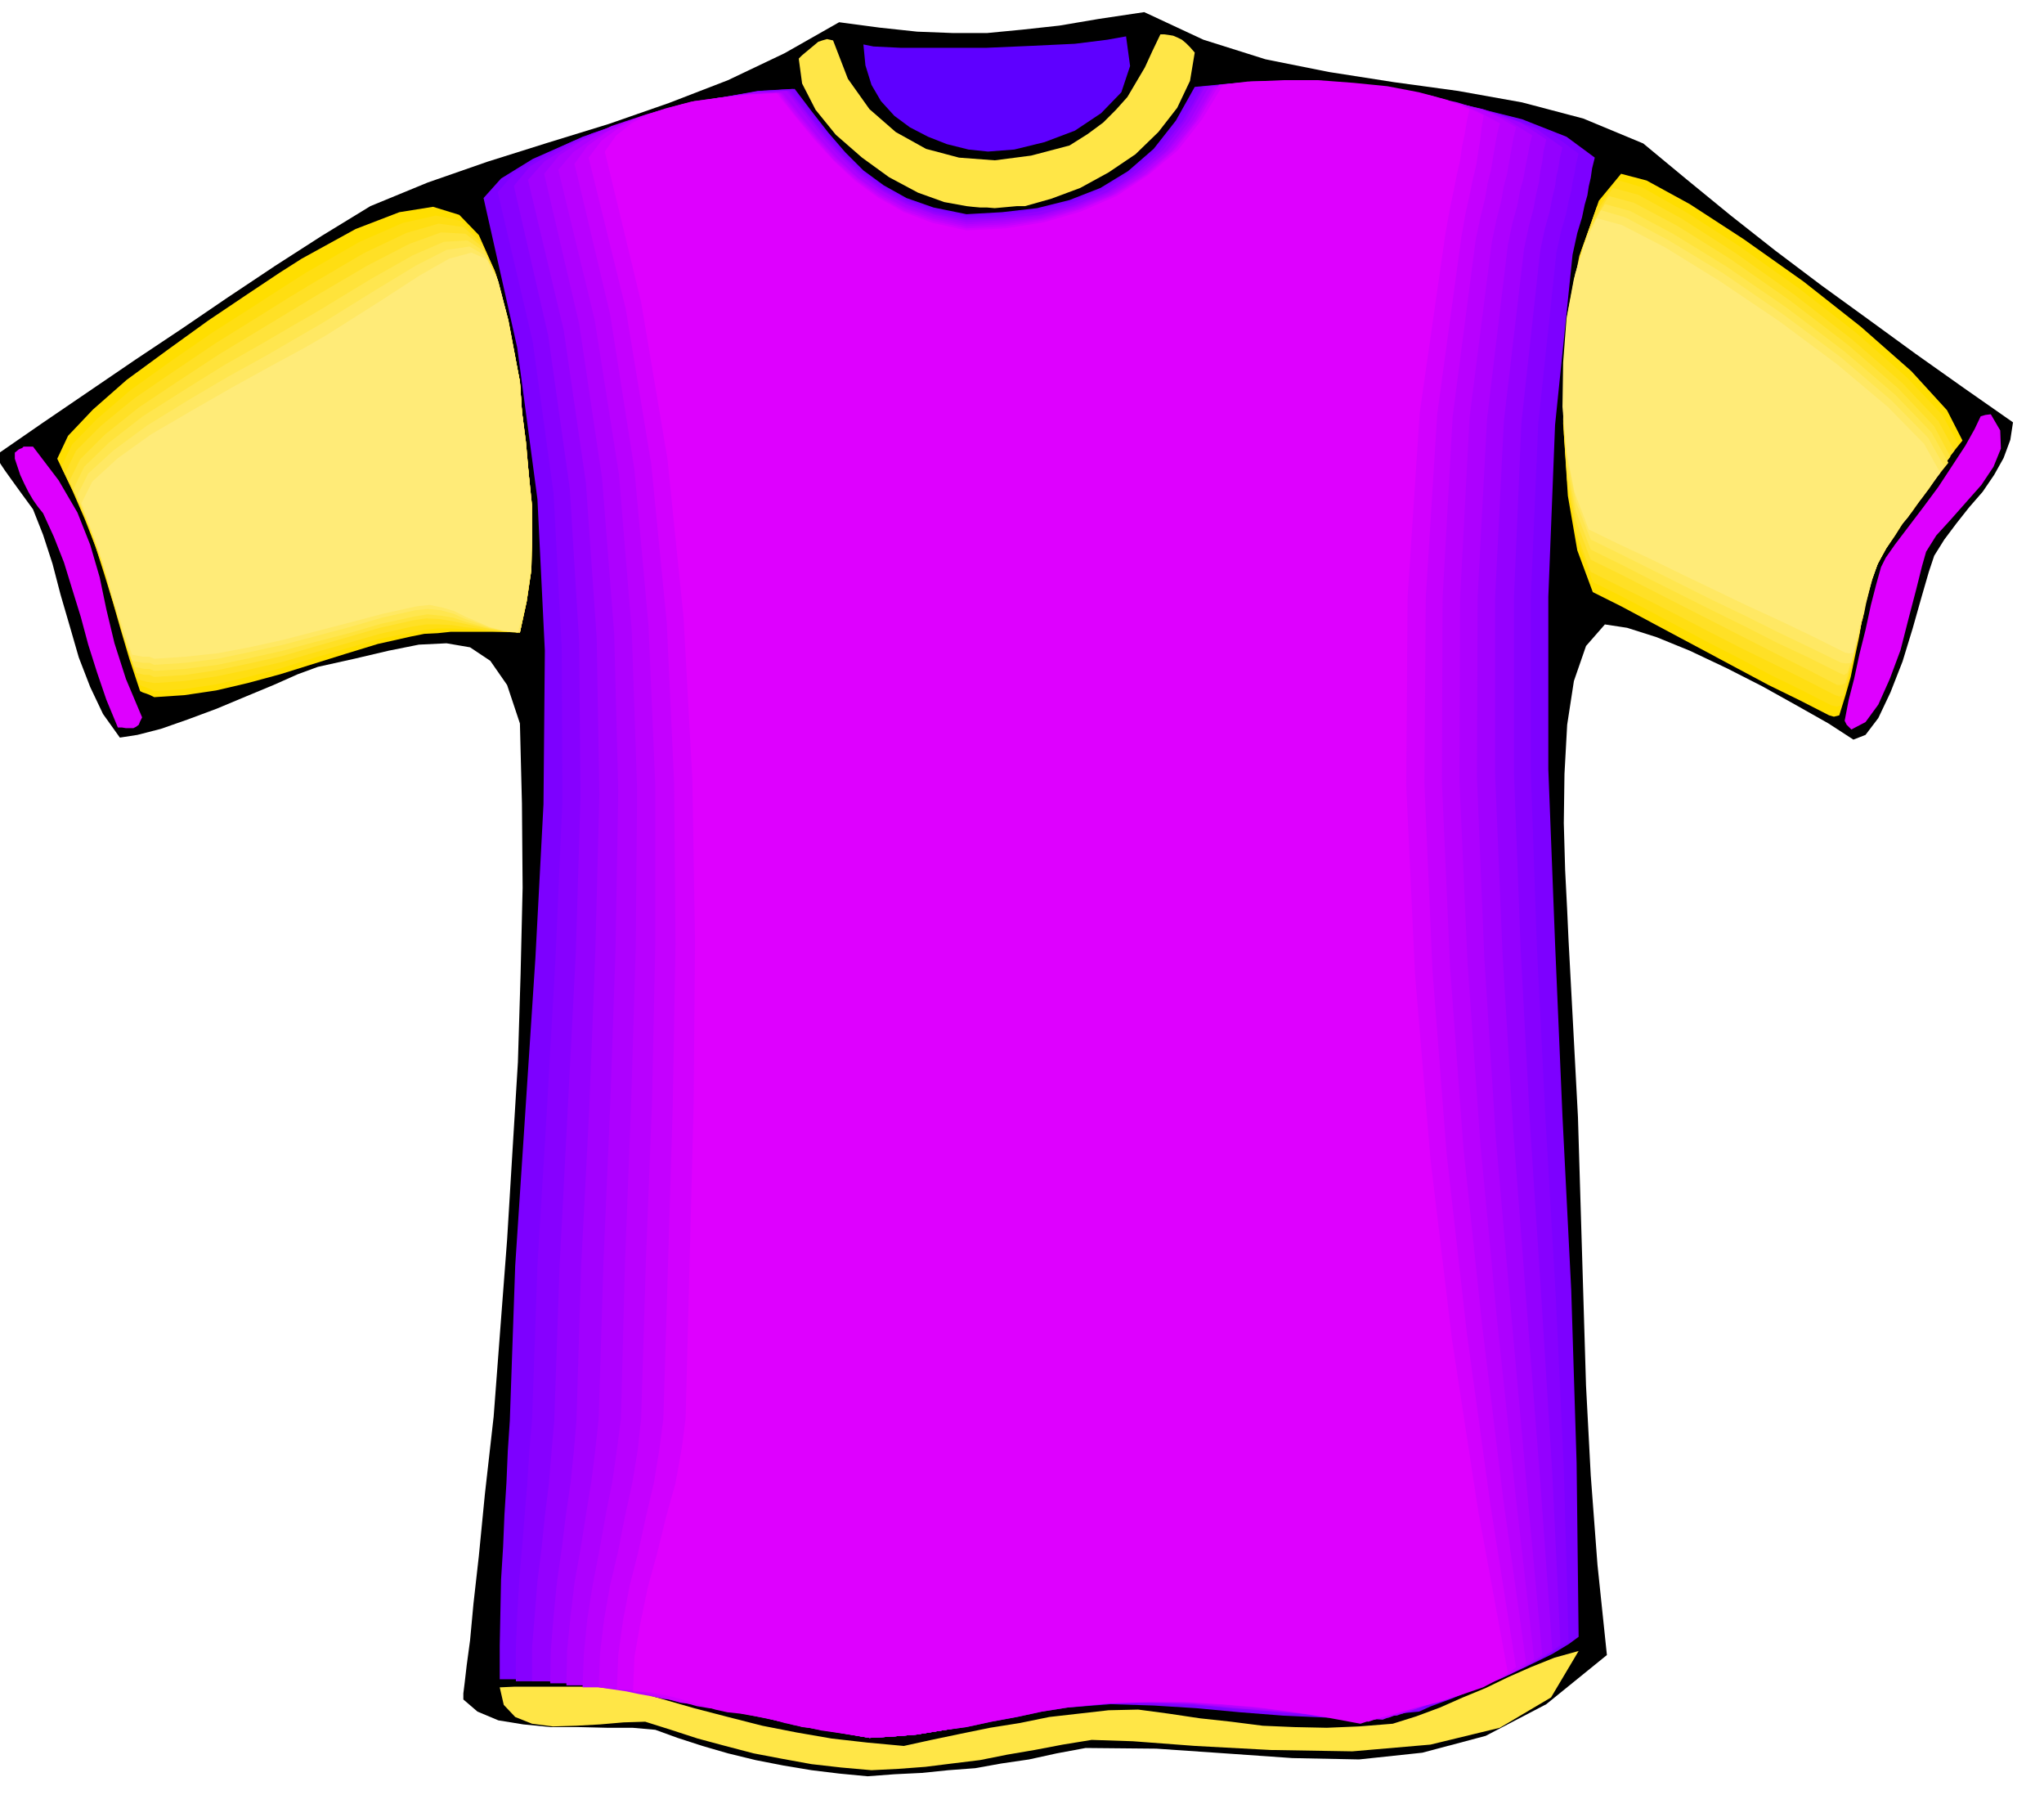 <svg xmlns="http://www.w3.org/2000/svg" width="490.455" height="435.01" fill-rule="evenodd" stroke-linecap="round" preserveAspectRatio="none" viewBox="0 0 3035 2692"><style>.pen1{stroke:none}.brush2{fill:#ffe647}.brush12{fill:#ffde00}.brush13{fill:#ffde12}.brush14{fill:#ffe026}.brush15{fill:#ffe33b}.brush16{fill:#ffe64f}.brush17{fill:#ffe863}.brush18{fill:#ffeb78}</style><path d="m1288 2637-42-4-41-5-42-7-41-8-41-10-38-11-37-12-33-12-34-3h-38l-41-1h-42l-41-4-37-6-31-13-21-18v-9l2-16 3-26 5-37 5-54 8-71 9-92 13-115 10-132 10-131 8-132 8-131 4-131 3-128-1-125-3-119-19-57-25-36-30-20-35-6-41 2-45 9-51 12-54 12-30 11-36 16-41 17-43 18-43 16-40 14-35 9-26 4-25-35-19-40-17-44-13-45-14-48-12-46-14-43-15-38-19-26-13-18-10-14-6-9-4-7-2-3v-4l68-47 69-47 69-47 69-46 69-47 69-46 70-45 72-44 85-35 89-31 89-28 91-28 89-31 88-34 84-40 81-46 60 8 56 6 52 2h52l52-5 55-6 59-10 67-10 88 41 92 29 95 19 96 15 95 13 95 17 91 24 89 37 64 53 66 54 66 52 69 52 69 50 70 51 72 51 73 51-4 26-10 27-14 25-17 25-20 23-19 24-18 24-15 24-8 24-11 38-13 46-15 49-18 46-18 38-19 25-18 7-37-24-46-26-52-29-53-27-55-26-49-20-44-14-33-5-28 32-18 52-10 65-4 73-1 73 2 70 3 59 2 44 7 131 7 132 4 133 4 133 4 133 7 133 10 133 14 134-90 73-90 47-94 25-94 10-99-2-100-7-102-7-105-1-43 8-41 9-41 6-39 7-40 3-39 4-41 2-40 3z" class="pen1" style="fill:#000"/><path d="m1294 2628-45-4-44-5-44-8-42-8-42-11-41-11-40-13-38-12-32 1-35 3-36 2-34 1-31-4-25-10-17-18-6-26 22-1h118l25 1 27 3 48 14 49 14 50 13 51 13 51 10 52 9 53 6 54 5 41-9 43-9 44-9 44-7 44-9 44-5 44-5 44-1 45 6 47 7 46 5 47 6 47 2 48 1 48-2 50-4 35-11 35-13 34-15 34-14 33-16 34-15 35-14 36-10-41 69-76 45-103 25-116 10-121-2-112-6-93-7-61-2-43 7-42 8-41 7-40 8-41 5-40 5-40 3-40 2z" class="pen1 brush2"/><path d="m1291 2580-54-10-51-10-51-12-50-11-51-13-49-12-48-12-48-10h-37l-16 1-15 1h-18l-17 1h-44v-50l1-49 1-49 3-48 2-48 3-48 2-47 3-45 8-230 15-228 15-229 12-228 2-228-11-225-30-225-50-222 26-29 47-29 61-27 70-25 72-22 71-16 63-11 52-3 25 33 25 32 25 29 27 27 30 22 34 19 40 14 49 10 53-3 52-6 48-12 46-18 41-25 38-33 33-42 28-50 52-5 74 1 89 5 95 12 92 14 84 21 66 26 42 31-4 16-2 14-3 13-2 13-4 14-4 19-7 23-7 32-26 253-10 255v256l10 258 11 257 13 258 8 257 3 258-15 11-25 15-35 17-38 18-40 16-36 15-30 11-18 8-70 7-66 2-66-3-64-5-64-6-64-4-64-2-64 5-38 6-37 8-38 7-37 8-37 5-37 6-36 3-34 2z" class="pen1" style="fill:#7d00ff"/><path d="m1291 2580-52-10-49-9-47-11-45-10-46-12-45-11-46-12-48-9H766v-50l2-49 3-50 4-48 4-49 4-48 3-48 4-45 8-230 14-230 13-230 10-229-1-230-12-227-31-226-52-222 26-29 44-27 56-26 66-22 67-20 67-15 60-11 52-3 25 34 26 33 25 29 29 27 30 22 35 20 40 14 48 10 54-3 53-7 49-12 46-18 41-26 39-33 33-42 30-51 51-5h71l83 5 90 11 87 14 79 20 62 24 41 30-4 16-2 13-3 13-2 14-4 15-4 20-7 24-7 32-27 254-11 258v259l9 260 13 259 15 259 12 257 7 255-15 11-25 15-34 16-37 17-39 15-35 14-30 10-19 7-67 5-65 1-63-4-63-5-63-6-62-3-64-2-63 5-38 7-37 8-38 8-37 8-37 6-37 6-36 3-34 2z" class="pen1" style="fill:#8700ff"/><path d="m1291 2580-51-9-46-9-43-10-39-9-41-10-41-10-44-9-46-9-19-1-17-1-17-1-16-1-18-2-18-1-22-2h-23v-50l4-48 4-50 6-48 5-49 6-48 4-48 4-46 8-231 12-231 12-232 7-231-2-231-14-228-32-227-51-222 24-29 41-25 51-24 61-21 63-18 63-13 57-9 51-2 25 33 26 32 26 30 29 27 31 23 36 19 40 15 48 10 54-3 54-7 50-13 47-19 43-27 39-33 34-42 30-51 49-5h68l79 4 84 10 81 13 74 18 60 22 39 28-4 16-2 14-3 13-2 15-4 16-4 21-7 25-7 33-28 256-11 259v261l10 263 14 261 17 260 16 257 12 253-15 11-25 15-34 15-37 16-39 14-35 14-30 10-19 7-65 2-62-1-62-4-60-5-62-6-61-2-63-1-63 5-38 7-37 8-38 8-37 8-37 6-37 6-36 3-34 2z" class="pen1" style="fill:#9400ff"/><path d="m1291 2580-50-9-42-8-39-8-35-8-36-9-36-9-41-9-45-9-19-1-17-1-17-2-16-1-18-3-18-2-22-2h-23l1-50 4-50 5-50 7-49 6-49 7-48 5-48 4-46 7-231 12-232 9-234 6-232-4-233-16-230-33-227-53-223 24-27 38-24 49-23 55-18 58-17 59-12 55-9 49-2 26 33 26 33 27 30 29 28 31 23 36 20 41 15 48 10 56-3 54-6 51-14 48-19 43-28 40-34 33-43 29-51 48-6h65l74 3 80 9 76 11 70 16 56 20 38 25-4 17-2 16-3 15-2 16-4 17-4 22-7 26-7 33-30 256-13 262v263l11 266 16 264 20 262 20 257 18 252-16 10-25 14-33 14-36 15-39 13-34 13-29 10-19 7h-63l-60-2-61-5-59-4-60-6-60-2-63-1-63 5-38 7-37 8-38 8-37 8-37 6-37 6-36 3-34 2z" class="pen1" style="fill:#a100ff"/><path d="m1291 2580-49-9-40-7-34-7-30-7-32-8-32-7-37-9-43-9-19-1-18-2-17-3-16-2-19-3-19-2-21-2h-24l1-51 5-50 6-51 9-50 8-51 8-49 6-48 5-46 7-231 10-232 8-234 4-234-6-234-18-231-34-229-52-223 22-27 35-23 43-21 51-17 54-15 55-10 52-8 48-2 25 33 26 33 27 30 30 29 32 23 37 21 42 15 48 11 56-3 55-7 52-14 49-20 44-28 41-34 34-44 29-51 47-6h61l70 2 74 8 71 10 66 16 53 18 38 24-4 16-3 16-3 15-3 17-5 18-4 22-7 25-7 33-31 259-14 265-1 267 11 269 17 266 23 263 23 256 23 249-14 10-25 13-33 14-36 15-38 12-34 13-29 9-19 7-61-2-58-3-58-5-57-5-59-6-60-2h-61l-63 5-38 7-37 8-38 8-37 8-37 6-37 6-36 3-34 2z" class="pen1" style="fill:#ad00ff"/><path d="m1291 2580-48-8-36-7-30-6-26-5-26-7-28-6-34-7-42-8-19-2-18-2-18-4-17-3-19-4-20-3-21-3h-24l2-51 5-50 8-51 10-51 9-51 10-50 7-49 6-46 6-231 9-233 7-236 2-234-8-236-19-232-36-229-54-223 22-26 32-22 40-20 46-15 49-13 50-10 48-6 46-2 26 33 27 33 27 30 31 29 33 23 37 21 43 15 49 11 56-3 55-7 53-15 50-20 45-29 41-35 36-44 30-51 46-6 58-1 65 2 68 6 66 9 60 13 51 16 36 21-4 17-3 17-3 16-3 18-5 19-4 23-7 27-7 34-33 260-14 268-1 270 12 271 19 268 25 264 27 255 28 247-14 11-25 13-32 13-36 14-38 12-34 12-28 8-18 7-60-4-57-5-57-6-56-5-58-5-58-2-60 1-62 5-38 7-37 8-38 8-37 8-37 6-37 6-36 3-34 2z" class="pen1" style="fill:#b800ff"/><path d="m1291 2580-47-8-33-5-26-5-20-4-21-6-24-5-31-7-41-8-19-2-18-2-18-5-18-4-20-5-20-4-22-4-24-1 2-51 6-50 9-51 12-51 10-51 11-50 8-49 5-46 7-232 9-234 5-237v-236l-10-237-21-233-36-230-53-224 19-26 29-21 35-17 41-14 43-11 47-8 46-6 46-2 26 33 28 34 28 31 32 29 33 24 38 21 42 15 49 11 56-3 56-8 54-15 51-21 46-29 42-36 35-44 29-51 46-6 55-1 60 1 64 6 60 8 56 12 47 15 35 19-4 16-3 17-3 17-3 19-5 19-4 24-7 28-7 34-34 261-15 270-1 273 12 274 20 270 28 265 31 255 34 244-15 11-25 13-32 12-35 12-37 11-34 10-28 9-19 6-58-6-54-5-55-6-54-5-56-4-57-2-60 1-62 6-38 7-37 8-38 8-37 8-37 6-37 6-36 3-34 2z" class="pen1" style="fill:#c400ff"/><path d="m1291 2580-46-8-30-5-22-3-15-3-17-5-20-4-28-6-41-8-19-2-18-3-18-5-17-4-19-6-20-5-21-4-24-1 2-51 7-51 10-52 13-51 11-51 12-51 8-49 6-46 7-232 7-235 4-238-2-238-11-239-23-235-38-231-55-224 19-25 27-20 31-16 37-12 38-10 42-6 43-5 45-2 26 34 28 33 28 32 32 29 34 25 39 22 43 15 49 11 57-3 58-9 54-16 52-22 47-30 42-37 35-45 30-51 43-5 52-1 55 1 58 5 55 6 52 10 44 13 34 16-3 18-2 18-3 18-3 20-5 21-5 24-6 27-6 34-36 264-17 273-2 276 12 277 21 272 30 266 35 255 38 241-14 11-24 12-32 12-34 12-37 10-33 10-28 8-17 6-56-8-54-7-53-6-53-5-55-4-56-1-59 1-61 6-38 7-37 8-38 8-37 8-37 6-37 6-36 3-34 2z" class="pen1" style="fill:#d100ff"/><path d="m1291 2580-44-7-28-4-17-4-11-1-12-4-15-3-25-6-40-7-19-2-18-4-18-6-18-5-20-6-20-5-22-4-24-1 2-51 9-51 11-53 14-51 13-53 14-50 9-50 6-46 6-233 6-237 2-240-4-239-13-240-24-236-39-232-54-224 17-24 23-18 27-14 32-10 34-9 38-5 40-4 44-3 27 34 28 34 29 32 32 30 34 25 39 22 43 16 50 11 58-3 57-9 55-16 53-23 47-31 44-37 36-46 31-51 42-5 48-2h51l53 4 50 5 47 9 41 11 34 14-4 18-3 18-4 19-3 21-5 22-5 25-6 29-6 34-38 265-18 274-2 279 13 280 23 275 32 268 39 255 44 240-14 9-23 12-32 11-34 11-37 9-33 10-28 7-18 6-54-10-51-8-51-7-51-4-53-3h-55l-58 2-62 6-38 6-37 8-38 7-37 8-37 5-37 6-36 3-34 2zm1458-1497-4-4-3-3-3-6 1-5 5-26 8-31 8-37 9-36 8-37 8-31 7-25 7-14 14-20 19-25 22-29 23-31 21-32 19-29 14-25 9-19 7-2 8-1 14 24 1 27-11 27-18 27-23 26-23 26-21 23-15 24-6 21-9 36-11 42-12 47-16 43-17 38-19 26-21 11zm-2574-3-17-41-14-41-13-41-11-41-13-42-12-39-15-38-16-35-8-10-7-10-7-12-6-12-6-13-4-12-4-12v-9l6-5 5-2 2-2h14l38 50 28 48 19 48 14 48 10 48 12 50 17 53 24 57-3 6-2 5-4 3-4 2h-11l-6-1h-6z" class="pen1" style="fill:#de00ff"/><path d="m2716 1062-45-23-45-22-45-24-43-23-45-24-43-23-43-23-42-21-23-62-14-81-6-93 3-97 8-96 18-85 23-67 33-40 38 10 64 35 80 52 89 63 85 67 75 66 53 58 23 45-17 21-16 22-17 22-16 24-16 23-16 23-15 24-13 24-10 27-7 27-6 28-5 29-6 28-6 29-8 28-9 29-8 2-7-2z" class="pen1 brush12"/><path d="m2719 1047-45-23-45-22-45-24-45-23-45-24-43-23-44-23-42-21-23-61-14-78-6-89 2-92 8-91 16-81 23-65 30-40 37 11 64 36 80 51 89 63 85 66 75 66 53 56 24 44-16 21-16 22-16 22-15 22-15 21-15 22-14 23-13 24-10 26-7 26-6 25-4 26-6 25-6 27-7 27-8 28-7 2-8-2z" class="pen1 brush13"/><path d="m2725 1032-47-24-46-23-47-23-45-23-46-24-45-23-45-22-42-21-22-60-13-75-6-85 2-87 7-86 15-76 22-61 28-40 37 10 64 35 80 51 89 63 85 66 75 65 53 56 24 44-16 21-15 21-15 20-14 20-14 20-13 21-14 21-13 24-10 25-6 25-6 23-4 23-5 22-5 24-7 25-8 28-6 2-6-2z" class="pen1 brush14"/><path d="m2728 1017-46-24-46-23-47-24-47-24-47-24-45-23-45-23-43-21-22-58-13-71-6-79 2-82 7-81 14-71 20-59 25-39 37 10 64 34 80 50 89 62 85 65 75 65 53 56 24 45-16 21-14 20-14 18-13 19-13 18-13 19-13 20-12 24-10 25-6 22-5 21-3 20-5 19-5 21-6 23-8 26-6 3h-6z" class="pen1 brush15"/><path d="m2731 999-46-23-47-22-47-24-47-23-48-24-46-23-45-23-43-21-22-57-13-68-6-75 2-76 6-75 13-67 17-56 24-39 37 10 64 34 80 49 89 61 86 65 75 64 54 56 25 45-16 20-13 19-13 17-12 17-13 16-12 19-13 19-13 23-9 24-5 21-5 18-3 18-5 16-4 19-6 21-8 25-5 3-7-3z" class="pen1 brush16"/><path d="m2734 984-47-23-46-22-48-24-48-23-48-24-46-23-46-23-43-21-22-56-13-65-6-70 1-71 5-70 12-63 17-55 21-39 37 11 64 34 81 49 89 61 86 64 75 64 54 55 24 43-16 20-12 18-12 16-11 16-12 15-11 17-13 19-12 23-8 23-5 19-4 16-3 15-4 14-3 16-5 19-7 25-8 1-7-1z" class="pen1 brush17"/><path d="m2740 969-48-24-48-23-50-23-48-23-50-24-47-23-47-22-43-21-21-55-12-61-6-66 1-66 5-65 11-59 15-51 19-39 37 10 64 33 81 50 89 60 86 64 75 63 54 55 24 43-15 20-12 17-12 15-9 14-11 13-10 16-12 18-12 22-8 23-5 17-4 13-3 11-3 11-3 14-4 18-6 25-6 1-6-1z" class="pen1 brush18"/><path d="m229 1035-6-3-5-2-6-2-4-2-16-48-13-44-12-42-12-39-13-41-16-41-19-44-22-46 16-34 37-39 50-44 60-44 61-44 58-39 48-32 33-21 80-44 65-25 50-8 39 12 29 30 23 52 19 72 19 94 3 44 5 46 5 46 4 48 1 47-2 48-7 47-12 46-22-1h-78l-19 2-20 1-20 4-49 11-49 15-48 15-48 15-48 13-47 11-47 7-45 3z" class="pen1 brush12"/><path d="m229 1026-6-3-5-2-6-2-4-2-17-48-13-42-12-39-10-36-13-37-13-37-18-41-21-44 16-33 37-38 50-43 60-43 61-42 58-37 48-31 33-21 80-46 64-28 49-11 38 8 28 27 22 48 19 70 18 94 3 44 5 46 5 46 4 48 1 47-2 48-7 47-12 46-22-1-21-1-20-2-18-1-19-1h-19l-20 2-20 4-49 10-48 14-48 14-48 15-49 13-47 11-47 7-45 3z" class="pen1 brush13"/><path d="m229 1014-6-1-6-1-7-2-5-2-16-46-12-40-10-36-10-33-11-34-13-34-16-39-20-44 16-33 37-37 50-41 60-41 61-41 58-36 48-30 33-20 80-47 63-30 48-14 37 5 27 24 21 45 18 68 18 93 3 44 6 46 4 46 5 48v47l-1 48-7 47-10 46-24-2-20-1-20-3-18-2-19-3-19-1h-19l-20 3-49 11-49 14-49 14-48 14-48 11-48 10-48 7-45 3z" class="pen1 brush14"/><path d="m229 1005-7-3h-7l-8-2-5-1-16-47-11-38-10-32-7-29-10-30-11-31-15-36-19-42 16-32 37-37 50-40 60-40 61-40 58-35 48-29 33-20 80-47 62-32 47-17 36 2 26 20 20 42 17 66 18 92 3 44 6 46 4 46 5 48v47l-1 48-7 47-10 46-24-2-20-3-20-4-18-4-19-4-19-3-19-1-20 3-49 11-48 14-49 14-48 14-49 11-48 10-47 7-46 3z" class="pen1 brush15"/><path d="m229 996-7-3h-8l-9-2-6-1-16-46-10-36-8-29-7-26-9-26-9-28-14-33-17-40 16-33 37-36 50-39 60-38 61-38 58-33 48-28 33-19 79-48 62-35 46-20 35-2 25 16 19 39 17 64 17 91 3 44 6 46 4 46 5 48v47l-1 48-7 47-10 46-24-2-20-4-19-5-18-5-18-6-18-3-20-2-19 3-50 11-48 14-50 13-48 13-49 11-48 10-48 6-46 3z" class="pen1 brush16"/><path d="m229 987-7-3h-10l-10-2-6-1-15-45-10-34-8-26-6-22-7-23-8-24-12-32-15-40 16-32 37-34 50-37 60-37 61-36 58-32 48-28 33-19 79-49 61-37 45-23 34-5 23 13 19 36 16 61 17 91 3 44 6 46 4 46 5 48v47l-1 48-7 47-10 46-24-2-20-5-19-7-18-6-18-8-18-5-20-2-19 2-49 11-48 14-49 13-49 13-50 11-48 10-48 6-46 3z" class="pen1 brush17"/><path d="m229 978-7-3h-10l-10-2-6-1-15-44-10-31-7-24-5-18-6-19-7-22-11-29-14-38 16-32 37-34 50-36 60-35 61-35 58-32 48-26 33-19 79-50 60-39 44-25 33-9 23 10 17 33 15 59 17 90 3 44 5 46 5 46 4 48 1 47-2 48-7 47-12 46-22-3-20-5-18-8-17-7-18-9-17-5-19-4-19 2-50 11-49 13-50 13-50 13-50 11-48 9-48 5-45 3z" class="pen1 brush18"/><path d="m1435 306-33-6-39-14-43-23-40-29-39-34-30-37-20-39-5-37 5-5 6-5 6-5 6-5 6-5 6-2 7-2 9 2 22 57 32 45 39 34 45 25 49 13 53 4 54-7 57-15 27-17 23-17 19-19 17-19 13-22 13-22 11-24 12-25h6l7 1 6 1 7 3 6 3 6 5 6 6 7 8-7 42-19 40-28 36-34 33-40 27-42 23-43 16-39 11h-12l-11 1-11 1-11 1-12-1h-10l-11-1-9-1z" class="pen1 brush2"/><path d="m1438 222-32-8-28-11-27-14-23-17-20-22-14-24-9-29-3-31 15 3 41 2h126l69-3 63-3 48-6 28-5 6 44-13 39-30 31-39 26-45 17-45 11-39 3-29-3z" class="pen1" style="fill:#5e00ff"/></svg>
